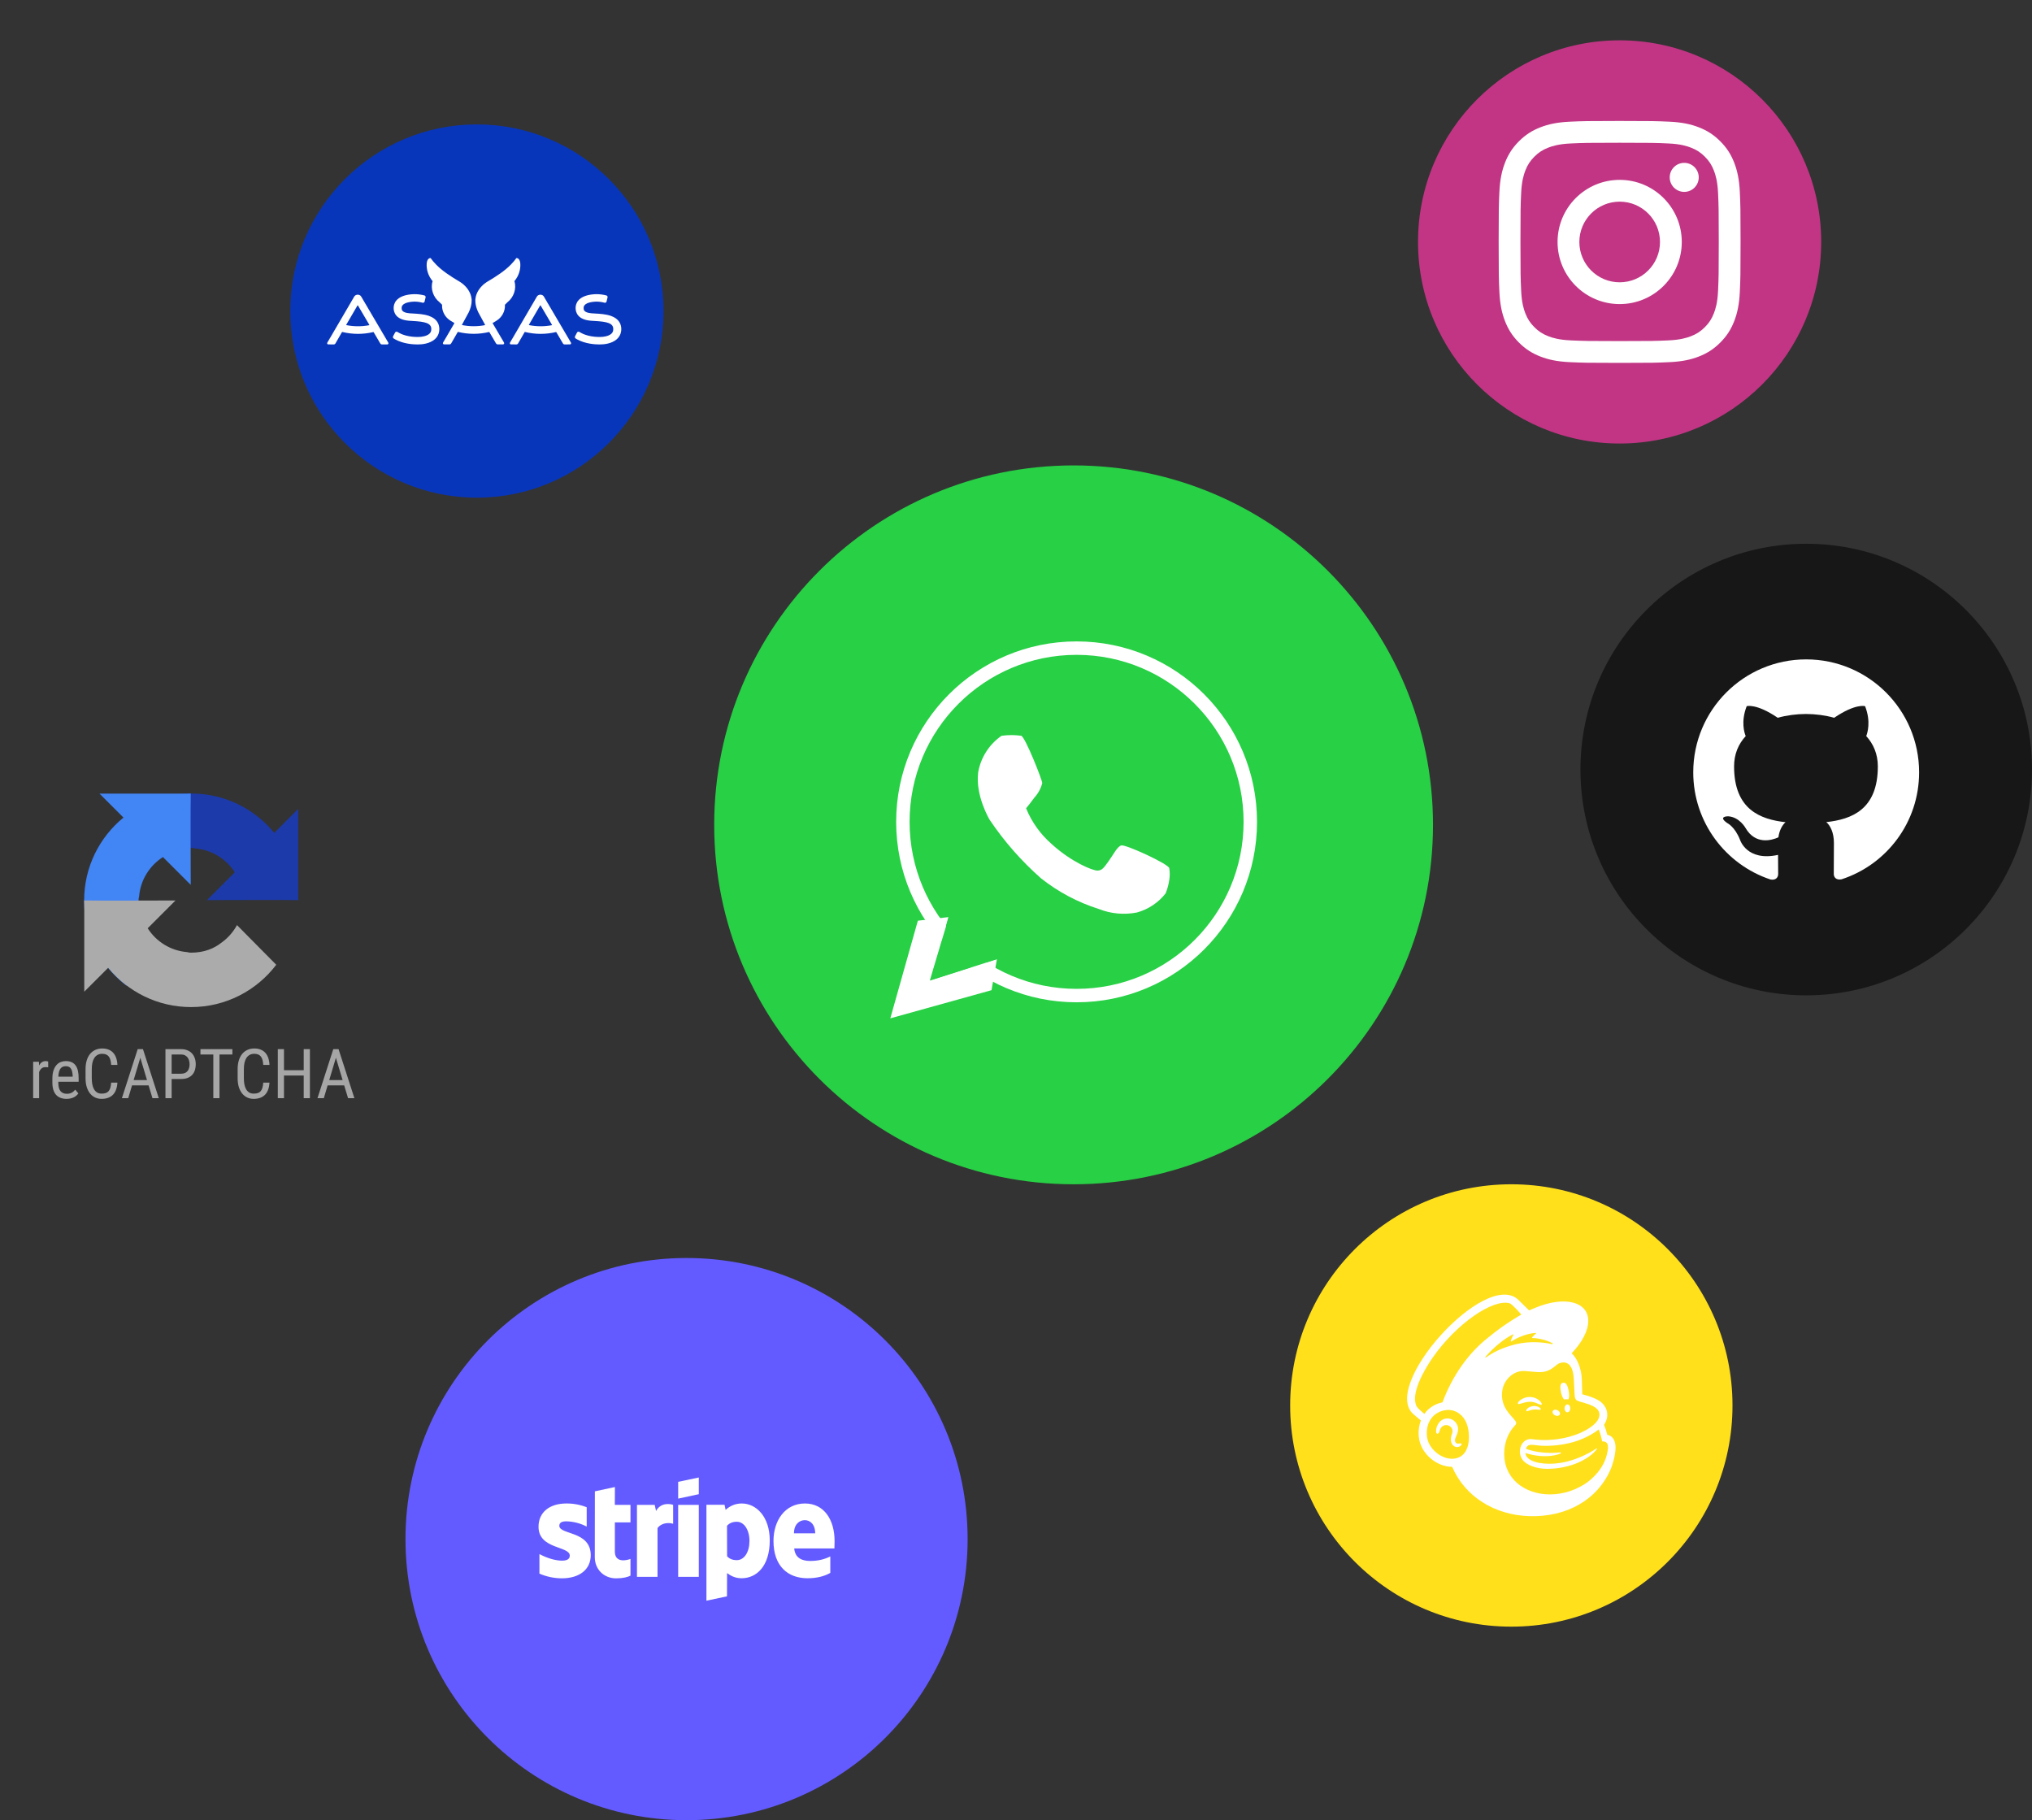 <svg width="441" height="395" viewBox="0 0 441 395" fill="none" xmlns="http://www.w3.org/2000/svg">
<rect x="0" y="0" width="441" height="395" fill="#333333" stroke="none"/>
<path d="M351.5 96.25C375.662 96.25 395.25 76.662 395.25 52.5C395.25 28.337 375.662 8.75 351.5 8.75C327.338 8.75 307.75 28.337 307.75 52.5C307.75 76.662 327.338 96.25 351.5 96.25Z" fill="#C13584"/>
<path d="M351.5 30.98C358.509 30.98 359.339 31.006 362.107 31.133C364.667 31.25 366.056 31.677 366.982 32.037C368.207 32.513 369.081 33.082 370 34C370.918 34.919 371.487 35.793 371.963 37.018C372.323 37.944 372.75 39.333 372.867 41.893C372.993 44.661 373.02 45.491 373.02 52.5C373.02 59.509 372.993 60.339 372.867 63.107C372.75 65.667 372.323 67.056 371.963 67.981C371.487 69.207 370.918 70.081 370 71C369.081 71.918 368.207 72.487 366.982 72.963C366.056 73.323 364.667 73.75 362.107 73.867C359.34 73.993 358.51 74.02 351.5 74.02C344.49 74.02 343.66 73.993 340.893 73.867C338.333 73.75 336.944 73.323 336.018 72.963C334.793 72.487 333.919 71.918 333 71C332.082 70.081 331.513 69.207 331.037 67.981C330.677 67.056 330.25 65.667 330.133 63.107C330.006 60.339 329.98 59.509 329.98 52.5C329.98 45.491 330.006 44.661 330.133 41.893C330.25 39.333 330.677 37.944 331.037 37.018C331.513 35.793 332.082 34.919 333 34C333.919 33.082 334.793 32.513 336.018 32.037C336.944 31.677 338.333 31.25 340.893 31.133C343.661 31.006 344.491 30.98 351.5 30.98ZM351.5 26.25C344.371 26.25 343.477 26.28 340.677 26.408C337.883 26.535 335.975 26.979 334.305 27.628C332.579 28.299 331.115 29.196 329.656 30.656C328.196 32.115 327.299 33.579 326.628 35.305C325.979 36.975 325.535 38.883 325.408 41.677C325.28 44.477 325.25 45.371 325.25 52.5C325.25 59.629 325.28 60.523 325.408 63.323C325.535 66.117 325.979 68.025 326.628 69.695C327.299 71.421 328.196 72.885 329.656 74.344C331.115 75.803 332.579 76.701 334.305 77.372C335.975 78.021 337.883 78.464 340.677 78.592C343.477 78.72 344.371 78.75 351.5 78.75C358.629 78.75 359.523 78.72 362.323 78.592C365.117 78.464 367.025 78.021 368.695 77.372C370.421 76.701 371.885 75.803 373.344 74.344C374.803 72.885 375.701 71.421 376.372 69.695C377.021 68.025 377.465 66.117 377.592 63.323C377.72 60.523 377.75 59.629 377.75 52.5C377.75 45.371 377.72 44.477 377.592 41.677C377.465 38.883 377.021 36.975 376.372 35.305C375.701 33.579 374.803 32.115 373.344 30.656C371.885 29.196 370.421 28.299 368.695 27.628C367.025 26.979 365.117 26.535 362.323 26.408C359.523 26.28 358.629 26.25 351.5 26.25Z" fill="white"/>
<path d="M351.513 39.032C344.068 39.032 338.033 45.067 338.033 52.512C338.033 59.956 344.068 65.991 351.513 65.991C358.958 65.991 364.993 59.956 364.993 52.512C364.993 45.067 358.958 39.032 351.513 39.032ZM351.513 61.262C346.68 61.262 342.763 57.344 342.763 52.512C342.763 47.679 346.68 43.762 351.513 43.762C356.345 43.762 360.263 47.679 360.263 52.512C360.263 57.344 356.345 61.262 351.513 61.262Z" fill="white"/>
<path d="M368.674 38.492C368.674 40.231 367.263 41.642 365.524 41.642C363.784 41.642 362.374 40.231 362.374 38.492C362.374 36.752 363.784 35.342 365.524 35.342C367.263 35.342 368.674 36.752 368.674 38.492Z" fill="white"/>
<g clip-path="url(#clip0_2090_7105)">
<path d="M328 353C354.51 353 376 331.51 376 305C376 278.49 354.51 257 328 257C301.49 257 280 278.49 280 305C280 331.51 301.49 353 328 353Z" fill="#FFE01B"/>
<path d="M339.41 303.678C339.738 303.641 340.075 303.641 340.403 303.678C340.581 303.266 340.61 302.563 340.45 301.794C340.206 300.65 339.888 299.957 339.222 300.069C338.556 300.182 338.528 301.007 338.772 302.15C338.903 302.788 339.147 303.341 339.41 303.678ZM333.681 304.588C334.16 304.794 334.45 304.935 334.563 304.813C334.638 304.738 334.619 304.588 334.506 304.41C334.272 304.025 333.785 303.632 333.269 303.416C332.181 302.966 330.944 303.116 329.997 303.81C329.678 304.044 329.378 304.372 329.416 304.569C329.435 304.635 329.481 304.682 329.594 304.7C329.856 304.728 330.775 304.269 331.835 304.203C332.585 304.138 333.203 304.372 333.681 304.588ZM332.716 305.132C332.097 305.235 331.75 305.432 331.535 305.629C331.347 305.797 331.235 305.975 331.235 306.107L331.281 306.219L331.385 306.257C331.525 306.257 331.844 306.125 331.844 306.125C332.481 305.882 333.175 305.816 333.85 305.919C334.16 305.957 334.31 305.975 334.375 305.863C334.394 305.835 334.422 305.769 334.356 305.666C334.206 305.432 333.578 305.038 332.716 305.132ZM337.478 307.147C337.9 307.354 338.36 307.269 338.519 306.969C338.669 306.66 338.453 306.238 338.031 306.032C337.61 305.825 337.15 305.91 336.991 306.21C336.831 306.529 337.056 306.941 337.478 307.147ZM340.188 304.775C339.841 304.766 339.56 305.15 339.55 305.619C339.541 306.088 339.813 306.472 340.16 306.482C340.506 306.491 340.788 306.107 340.797 305.638C340.806 305.169 340.535 304.785 340.188 304.775ZM317.135 313.278C317.05 313.175 316.91 313.204 316.778 313.241C316.675 313.269 316.563 313.288 316.46 313.288C316.225 313.297 316.01 313.185 315.878 312.988C315.719 312.744 315.728 312.388 315.906 311.975L315.991 311.788C316.263 311.169 316.731 310.138 316.216 309.144C315.831 308.404 315.194 307.935 314.425 307.841C313.694 307.747 312.963 308.01 312.456 308.554C311.697 309.388 311.575 310.532 311.725 310.935C311.781 311.085 311.866 311.122 311.922 311.132C312.053 311.15 312.241 311.057 312.363 310.728L312.4 310.625C312.456 310.457 312.55 310.138 312.719 309.885C313.131 309.247 313.985 309.069 314.631 309.482C315.166 309.828 315.372 310.485 315.147 311.103C315.025 311.422 314.838 312.041 314.885 312.547C314.969 313.569 315.597 313.982 316.16 314.028C316.713 314.047 317.097 313.738 317.191 313.513C317.219 313.391 317.172 313.307 317.135 313.278ZM348.85 311.403C348.831 311.328 348.691 310.832 348.503 310.232L348.119 309.21C348.869 308.085 348.878 307.072 348.785 306.5C348.672 305.797 348.381 305.188 347.791 304.569C347.2 303.941 345.991 303.303 344.285 302.825L343.394 302.572C343.394 302.535 343.347 300.463 343.31 299.572C343.281 298.935 343.225 297.922 342.916 296.938C342.541 295.597 341.903 294.425 341.088 293.675C343.31 291.369 344.697 288.819 344.697 286.644C344.688 282.444 339.541 281.169 333.203 283.803L331.863 284.375C331.038 283.569 330.222 282.763 329.397 281.957C322.16 275.638 299.556 300.81 306.785 306.922L308.369 308.263C307.938 309.407 307.788 310.644 307.928 311.853C308.097 313.541 308.969 315.144 310.366 316.391C311.697 317.572 313.45 318.322 315.156 318.322C317.969 324.819 324.391 328.794 331.928 329.019C340.01 329.263 346.797 325.457 349.647 318.632C349.835 318.154 350.622 315.988 350.622 314.085C350.622 312.191 349.535 311.403 348.85 311.403ZM315.785 316.513C315.541 316.56 315.288 316.569 315.035 316.569C312.597 316.504 309.953 314.3 309.691 311.694C309.4 308.807 310.872 306.585 313.478 306.06C313.835 305.985 314.21 305.957 314.575 305.975C316.038 306.06 318.185 307.175 318.681 310.363C319.113 313.185 318.419 316.063 315.785 316.513ZM313.056 304.325C311.435 304.644 310 305.563 309.128 306.838C308.603 306.397 307.628 305.554 307.46 305.225C306.063 302.572 308.978 297.407 311.022 294.491C316.066 287.282 323.96 281.835 327.616 282.819C328.206 282.988 330.175 285.275 330.175 285.275C330.175 285.275 326.519 287.31 323.135 290.141C318.569 293.657 315.119 298.775 313.056 304.325ZM338.678 315.435C338.735 315.407 338.763 315.35 338.763 315.294C338.753 315.219 338.688 315.163 338.613 315.172C338.613 315.172 334.788 315.735 331.178 314.413C331.572 313.129 332.613 313.597 334.197 313.719C336.653 313.869 339.119 313.597 341.491 312.932C343.122 312.463 345.278 311.535 346.947 310.213C347.51 311.45 347.706 312.81 347.706 312.81C347.706 312.81 348.138 312.735 348.503 312.96C348.85 313.175 349.094 313.616 348.925 314.75C348.578 316.878 347.669 318.613 346.15 320.197C345.203 321.228 344.069 322.072 342.822 322.691C342.128 323.057 341.397 323.366 340.647 323.61C334.919 325.485 329.06 323.422 327.166 318.997C327.016 318.66 326.885 318.313 326.781 317.947C325.975 315.032 326.66 311.535 328.797 309.332C328.928 309.191 329.06 309.022 329.06 308.816C329.06 308.638 328.947 308.46 328.853 308.328C328.103 307.241 325.516 305.394 326.031 301.803C326.406 299.225 328.656 297.416 330.747 297.528L331.281 297.557C332.191 297.613 332.978 297.725 333.728 297.763C334.975 297.819 336.1 297.632 337.431 296.525C337.881 296.15 338.238 295.822 338.847 295.719C338.913 295.71 339.072 295.653 339.391 295.663C339.719 295.672 340.028 295.775 340.3 295.953C341.369 296.666 341.519 298.391 341.575 299.647C341.603 300.369 341.697 302.104 341.725 302.61C341.791 303.753 342.091 303.913 342.7 304.11C343.038 304.222 343.356 304.307 343.825 304.438C345.241 304.841 346.075 305.244 346.6 305.76C346.919 306.078 347.06 306.425 347.106 306.754C347.275 307.972 346.169 309.472 343.225 310.841C340.01 312.332 336.11 312.716 333.419 312.416L332.472 312.313C330.316 312.022 329.088 314.816 330.381 316.719C331.216 317.947 333.485 318.754 335.753 318.754C340.966 318.754 344.969 316.532 346.46 314.6L346.581 314.432C346.656 314.319 346.591 314.263 346.497 314.319C345.278 315.154 339.878 318.463 334.094 317.469C334.094 317.469 333.391 317.357 332.753 317.103C332.247 316.907 331.178 316.41 331.047 315.322C335.744 316.803 338.678 315.435 338.678 315.435ZM322.366 294.463C324.156 292.391 326.369 290.582 328.338 289.569C328.403 289.532 328.478 289.607 328.441 289.672C328.281 289.953 327.981 290.572 327.888 291.032C327.878 291.078 327.906 291.116 327.953 291.125C327.972 291.125 328 291.125 328.019 291.116C329.247 290.272 331.385 289.372 333.269 289.26C333.353 289.25 333.391 289.354 333.325 289.41C333.016 289.644 332.735 289.925 332.5 290.235C332.472 290.272 332.481 290.319 332.519 290.347C332.528 290.357 332.547 290.366 332.566 290.366C333.878 290.375 335.744 290.835 336.953 291.519C337.038 291.566 336.981 291.725 336.888 291.707C335.06 291.285 332.06 290.966 328.947 291.725C326.172 292.4 324.044 293.45 322.497 294.585C322.394 294.632 322.3 294.529 322.366 294.463Z" fill="white"/>
</g>
<g clip-path="url(#clip1_2090_7105)">
<path d="M392 216C419.062 216 441 194.062 441 167C441 139.938 419.062 118 392 118C364.938 118 343 139.938 343 167C343 194.062 364.938 216 392 216Z" fill="#181717"/>
<path d="M391.991 143.094C378.449 143.094 367.481 154.071 367.481 167.603C367.481 178.437 374.506 187.624 384.239 190.859C385.464 191.089 385.913 190.333 385.913 189.682C385.913 189.098 385.894 187.557 385.885 185.519C379.071 187.002 377.625 182.227 377.625 182.227C376.506 179.394 374.898 178.638 374.898 178.638C372.678 177.116 375.07 177.145 375.07 177.145C377.53 177.317 378.822 179.671 378.822 179.671C381.004 183.423 384.564 182.342 385.961 181.71C386.181 180.121 386.813 179.04 387.512 178.427C382.066 177.815 376.343 175.709 376.343 166.311C376.343 163.632 377.291 161.45 378.87 159.737C378.592 159.114 377.769 156.626 379.08 153.248C379.08 153.248 381.138 152.587 385.818 155.765C387.78 155.219 389.866 154.951 391.943 154.942C394.029 154.951 396.106 155.219 398.068 155.765C402.728 152.597 404.776 153.248 404.776 153.248C406.097 156.626 405.265 159.114 405.025 159.737C406.585 161.45 407.542 163.641 407.542 166.311C407.542 175.729 401.81 177.805 396.355 178.408C397.216 179.145 398.01 180.648 398.01 182.945C398.01 186.227 397.982 188.859 397.982 189.653C397.982 190.295 398.412 191.06 399.666 190.821C409.485 187.615 416.5 178.427 416.5 167.603C416.5 154.071 405.523 143.094 391.991 143.094Z" fill="white"/>
</g>
<g clip-path="url(#clip2_2090_7105)">
<path d="M233 257C276.078 257 311 222.078 311 179C311 135.922 276.078 101 233 101C189.922 101 155 135.922 155 179C155 222.078 189.922 257 233 257Z" fill="#27D045"/>
<path d="M233.65 216.05C254.471 216.05 271.35 199.172 271.35 178.35C271.35 157.529 254.471 140.65 233.65 140.65C212.829 140.65 195.95 157.529 195.95 178.35C195.95 199.172 212.829 216.05 233.65 216.05Z" stroke="white" stroke-width="2.917"/>
<path d="M199.2 199.801L193.22 220.991L215.19 214.881L216.36 208.121L202.06 212.671L205.83 199.021L199.2 199.801Z" fill="white"/>
<path d="M201.8 212.801C201.8 212.671 206.35 197.591 206.35 197.591L217.27 207.861L201.8 212.801Z" fill="#27D045"/>
<path d="M217.359 159.673C216.031 160.595 214.9 161.77 214.03 163.131C213.159 164.492 212.568 166.012 212.289 167.603C211.639 172.673 214.759 177.873 214.759 177.873C217.924 182.582 221.681 186.864 225.939 190.613C229.663 193.561 233.892 195.807 238.419 197.243C241.059 198.298 243.948 198.569 246.739 198.023C249.212 197.344 251.401 195.886 252.979 193.863C253.349 192.944 253.61 191.984 253.759 191.003C253.908 190.143 253.908 189.264 253.759 188.403C253.629 187.493 244.269 183.203 243.359 183.463C242.449 183.723 241.669 185.413 240.629 186.843C239.589 188.273 239.199 188.923 238.159 188.923C237.119 188.923 232.569 187.103 228.279 183.203C225.828 181.079 223.913 178.407 222.689 175.403C222.689 175.403 223.469 174.493 224.509 173.063C225.318 172.177 225.898 171.106 226.199 169.943C226.199 169.293 222.559 160.063 221.649 159.673C220.226 159.473 218.782 159.473 217.359 159.673Z" fill="white"/>
</g>
<circle cx="103.5" cy="67.5" r="40.5" fill="#0836BB"/>
<path d="M112.907 57.039C113.047 58.432 112.591 59.87 111.658 60.984C111.643 61.002 111.638 61.027 111.645 61.049C112.135 62.643 111.51 64.513 110.124 65.596L109.605 66.106C109.591 66.12 109.583 66.139 109.584 66.159C109.664 67.538 108.929 68.897 107.713 69.621L106.953 70.072C106.937 70.082 106.926 70.097 106.921 70.115C106.917 70.133 106.92 70.152 106.929 70.168L106.931 70.17L106.962 70.221H106.961L109.386 74.345C109.409 74.385 109.422 74.431 109.422 74.477C109.422 74.615 109.316 74.728 109.186 74.73L107.978 74.731C107.849 74.731 107.732 74.663 107.663 74.548L107.248 73.841C107.247 73.84 107.246 73.838 107.245 73.836L106.21 72.078C106.196 72.054 106.168 72.042 106.14 72.048C105.042 72.309 103.921 72.442 102.809 72.442C101.672 72.442 100.527 72.303 99.406 72.031C99.38 72.025 99.349 72.038 99.335 72.062L97.901 74.548C97.832 74.663 97.715 74.731 97.587 74.731H97.573L96.355 74.729C96.224 74.728 96.118 74.614 96.118 74.477C96.118 74.43 96.131 74.385 96.154 74.345L96.79 73.266C96.791 73.264 96.792 73.262 96.794 73.26L98.568 70.22H98.563L98.596 70.168C98.605 70.152 98.609 70.133 98.604 70.115C98.6 70.097 98.588 70.081 98.572 70.072L97.813 69.62C96.596 68.897 95.862 67.538 95.941 66.159C95.942 66.139 95.935 66.119 95.921 66.105L95.401 65.596C94.016 64.513 93.39 62.643 93.881 61.049C93.888 61.026 93.883 61.002 93.868 60.984C92.934 59.869 92.479 58.431 92.619 57.038C92.657 56.779 92.766 56.315 93.069 56.113C93.109 56.088 93.147 56.068 93.183 56.052C93.265 56.015 93.352 55.997 93.441 56.001C93.453 56.001 93.465 56.007 93.472 56.018C94.007 56.792 95.04 57.993 96.92 59.316C97.874 59.987 98.612 60.44 99.23 60.811C99.234 60.813 99.397 60.911 99.397 60.911C99.575 61.018 99.737 61.115 99.888 61.208C100.161 61.389 100.401 61.573 100.616 61.755C101.122 62.2 102.189 63.311 102.348 64.879C102.348 64.879 102.53 66.126 101.725 67.775L100.273 70.448C100.262 70.468 100.26 70.492 100.269 70.513C100.278 70.533 100.295 70.548 100.317 70.552C101.145 70.71 101.984 70.791 102.809 70.791C103.607 70.791 104.418 70.716 105.22 70.568C105.241 70.564 105.259 70.549 105.268 70.528C105.277 70.507 105.275 70.483 105.264 70.464L105.185 70.319L105.184 70.317L104.732 69.487H104.732L103.784 67.743C102.996 66.11 103.176 64.88 103.176 64.88C103.33 63.352 104.347 62.259 104.867 61.792C105.092 61.598 105.347 61.401 105.637 61.209C105.777 61.122 105.925 61.034 106.086 60.937L106.296 60.811C106.913 60.44 107.652 59.987 108.606 59.317C110.486 57.993 111.519 56.792 112.054 56.018C112.061 56.008 112.073 56.001 112.085 56.001C112.174 55.997 112.261 56.015 112.343 56.052C112.379 56.069 112.417 56.089 112.457 56.113C112.76 56.316 112.869 56.78 112.907 57.039Z" fill="white"/>
<path d="M89.647 68.036C90.691 68.094 91.987 68.167 93.073 68.543C94.918 69.183 95.326 70.421 95.344 71.347C95.36 72.215 95.048 72.977 94.442 73.549C93.255 74.669 91.351 74.734 90.981 74.736C90.912 74.74 90.761 74.746 90.544 74.746C89.713 74.746 87.585 74.641 85.787 73.66L85.443 73.457C85.334 73.394 85.266 73.276 85.266 73.15C85.266 73.093 85.28 73.038 85.309 72.984L85.743 72.163C85.805 72.047 85.924 71.975 86.054 71.975C86.115 71.975 86.175 71.991 86.228 72.021L86.67 72.266C88.497 73.259 90.846 73.121 90.893 73.118L90.894 73.118C90.916 73.117 90.941 73.115 90.967 73.116C91.382 73.116 92.597 72.989 93.209 72.407C93.489 72.142 93.615 71.814 93.607 71.375C93.583 70.109 92.22 69.802 89.544 69.652L89.531 69.651L89.512 69.65C89.243 69.635 88.994 69.621 88.763 69.603C85.853 69.37 85.426 67.751 85.431 66.807C85.435 66.025 85.822 64.171 89.313 63.865C90.039 63.801 90.789 63.842 91.541 63.985C91.623 64.001 91.687 64.014 91.732 64.024L92.106 64.114C92.264 64.153 92.375 64.295 92.375 64.459C92.375 64.489 92.371 64.517 92.364 64.547L92.148 65.442C92.106 65.597 91.966 65.705 91.807 65.705C91.782 65.705 91.756 65.702 91.729 65.696L91.311 65.601C91.269 65.591 91.216 65.58 91.175 65.571L91.175 65.571L91.144 65.564C90.578 65.46 90.016 65.431 89.475 65.478C88.426 65.57 87.174 65.877 87.168 66.816C87.166 67.177 87.163 67.849 88.912 67.989C89.129 68.007 89.381 68.021 89.647 68.036Z" fill="white"/>
<path fill-rule="evenodd" clip-rule="evenodd" d="M123.912 74.355L118.02 64.335C117.888 64.101 117.596 63.95 117.277 63.95C116.97 63.95 116.685 64.098 116.532 64.338L111.32 73.27C111.318 73.272 111.317 73.274 111.315 73.276L110.68 74.355C110.657 74.394 110.645 74.44 110.645 74.487C110.645 74.624 110.75 74.738 110.881 74.74L112.099 74.741H112.113C112.241 74.741 112.358 74.673 112.427 74.558L113.861 72.072C113.875 72.048 113.906 72.035 113.932 72.041C115.052 72.314 116.198 72.452 117.335 72.452C118.447 72.452 119.568 72.319 120.666 72.058C120.694 72.052 120.722 72.064 120.736 72.089L121.771 73.846C121.772 73.848 121.773 73.85 121.774 73.852L122.189 74.559C122.258 74.673 122.375 74.742 122.504 74.742L123.712 74.74C123.842 74.738 123.948 74.625 123.948 74.487C123.948 74.44 123.935 74.395 123.912 74.355ZM119.745 70.577C118.944 70.725 118.133 70.8 117.335 70.8C116.509 70.8 115.671 70.72 114.842 70.561C114.821 70.557 114.803 70.542 114.794 70.522C114.786 70.501 114.787 70.477 114.799 70.458L117.222 66.296C117.234 66.276 117.255 66.263 117.277 66.263C117.3 66.263 117.321 66.275 117.333 66.295L119.79 70.473C119.801 70.492 119.803 70.516 119.794 70.537C119.785 70.558 119.767 70.573 119.745 70.577Z" fill="white"/>
<path fill-rule="evenodd" clip-rule="evenodd" d="M84.268 74.355L78.376 64.337C78.244 64.102 77.952 63.951 77.633 63.951C77.326 63.951 77.04 64.099 76.888 64.339L71.676 73.271C71.674 73.273 71.673 73.275 71.671 73.277L71.035 74.356C71.013 74.395 71 74.441 71 74.487C71 74.625 71.106 74.738 71.237 74.74L72.454 74.742H72.468C72.597 74.742 72.714 74.674 72.783 74.559L74.217 72.073C74.231 72.049 74.261 72.036 74.287 72.042C75.408 72.314 76.553 72.453 77.691 72.453C78.802 72.453 79.923 72.32 81.022 72.059C81.049 72.053 81.077 72.064 81.092 72.089L82.127 73.847C82.127 73.847 82.128 73.849 82.128 73.85C82.129 73.851 82.13 73.853 82.13 73.853L82.545 74.559C82.613 74.674 82.731 74.742 82.859 74.742L84.067 74.741C84.197 74.739 84.303 74.625 84.303 74.488C84.303 74.441 84.291 74.395 84.268 74.355ZM80.101 70.578C79.299 70.726 78.488 70.801 77.691 70.801C76.865 70.801 76.026 70.721 75.198 70.562C75.177 70.558 75.159 70.543 75.15 70.522C75.141 70.502 75.142 70.478 75.154 70.458L77.578 66.296C77.589 66.276 77.611 66.264 77.633 66.263C77.656 66.263 77.676 66.276 77.688 66.296L80.145 70.474C80.156 70.493 80.158 70.517 80.149 70.538C80.14 70.559 80.123 70.574 80.101 70.578Z" fill="white"/>
<path d="M132.563 68.543C131.478 68.167 130.181 68.094 129.137 68.036C128.871 68.021 128.619 68.007 128.402 67.989C126.653 67.849 126.657 67.177 126.659 66.816C126.664 65.877 127.916 65.57 128.965 65.478C129.506 65.431 130.068 65.46 130.634 65.564C130.675 65.573 130.746 65.588 130.801 65.601L131.219 65.696C131.246 65.702 131.271 65.705 131.297 65.705C131.456 65.705 131.596 65.597 131.638 65.442L131.853 64.547C131.861 64.517 131.865 64.489 131.865 64.459C131.865 64.295 131.754 64.153 131.596 64.114L131.222 64.024C131.177 64.014 131.113 64.001 131.031 63.985C130.279 63.842 129.529 63.801 128.803 63.865C125.312 64.171 124.925 66.025 124.921 66.807C124.916 67.751 125.342 69.37 128.253 69.603C128.485 69.621 128.734 69.635 129.004 69.65L129.021 69.651L129.034 69.652C131.71 69.802 133.073 70.109 133.097 71.375C133.105 71.814 132.979 72.142 132.699 72.407C132.087 72.989 130.872 73.116 130.457 73.116C130.431 73.115 130.406 73.117 130.384 73.118L130.383 73.118C130.336 73.121 127.987 73.259 126.16 72.266L125.718 72.021C125.665 71.991 125.604 71.975 125.544 71.975C125.414 71.975 125.294 72.047 125.233 72.163L124.798 72.984C124.77 73.038 124.756 73.093 124.756 73.15C124.756 73.276 124.824 73.394 124.933 73.457L125.277 73.66C127.074 74.641 129.203 74.746 130.034 74.746C130.251 74.746 130.402 74.74 130.471 74.736C130.841 74.734 132.744 74.669 133.931 73.549C134.538 72.977 134.85 72.215 134.834 71.347C134.816 70.421 134.409 69.183 132.563 68.543Z" fill="white"/>
<path d="M64.74 195.342C64.739 195.008 64.731 194.677 64.716 194.347V175.539L59.517 180.738C55.261 175.529 48.787 172.202 41.535 172.202C33.989 172.202 27.285 175.804 23.047 181.383L31.57 189.995C32.405 188.45 33.592 187.124 35.022 186.122C36.51 184.96 38.619 184.011 41.535 184.011C41.888 184.011 42.159 184.052 42.359 184.13C45.973 184.415 49.105 186.409 50.949 189.304L44.916 195.337C52.558 195.307 61.19 195.289 64.739 195.34" fill="#1C3AA9"/>
<path d="M41.4 172.203C41.066 172.204 40.735 172.212 40.405 172.227H21.597L26.797 177.427C21.587 181.682 18.26 188.156 18.26 195.408C18.26 202.954 21.862 209.658 27.441 213.896L36.053 205.373C34.508 204.538 33.182 203.351 32.18 201.921C31.018 200.433 30.069 198.324 30.069 195.408C30.069 195.056 30.11 194.784 30.188 194.584C30.473 190.97 32.467 187.838 35.362 185.994L41.395 192.027C41.365 184.385 41.347 175.753 41.398 172.204" fill="#4285F4"/>
<path d="M18.261 195.407C18.262 195.741 18.27 196.072 18.285 196.402V215.21L23.485 210.011C27.74 215.22 34.214 218.547 41.466 218.547C49.012 218.547 55.716 214.945 59.954 209.366L51.431 200.754C50.596 202.299 49.41 203.625 47.979 204.627C46.491 205.789 44.383 206.738 41.466 206.738C41.114 206.738 40.842 206.697 40.642 206.619C37.029 206.334 33.896 204.34 32.052 201.445L38.085 195.412C30.444 195.442 21.811 195.46 18.262 195.409" fill="#ABABAB"/>
<path d="M22.177 227.532C21.611 227.532 21.105 227.64 20.656 227.854C20.208 228.063 19.828 228.363 19.516 228.753C19.209 229.143 18.973 229.615 18.807 230.171C18.646 230.721 18.566 231.338 18.566 232.02V233.986C18.566 234.673 18.646 235.292 18.807 235.843C18.973 236.393 19.207 236.863 19.509 237.253C19.811 237.643 20.176 237.943 20.605 238.152C21.034 238.362 21.516 238.466 22.052 238.466C22.603 238.466 23.085 238.386 23.5 238.225C23.919 238.064 24.269 237.833 24.552 237.531C24.835 237.224 25.052 236.854 25.203 236.42C25.358 235.986 25.451 235.494 25.48 234.944H24.128C24.094 235.367 24.036 235.731 23.953 236.033C23.87 236.33 23.748 236.576 23.587 236.771C23.431 236.961 23.227 237.102 22.973 237.195C22.725 237.282 22.418 237.326 22.052 237.326C21.663 237.326 21.331 237.241 21.058 237.07C20.785 236.895 20.564 236.656 20.393 236.354C20.228 236.052 20.106 235.699 20.028 235.294C19.955 234.89 19.918 234.454 19.918 233.986V232.005C19.918 231.503 19.962 231.048 20.05 230.639C20.142 230.229 20.281 229.881 20.466 229.593C20.651 229.306 20.885 229.084 21.168 228.928C21.451 228.767 21.787 228.687 22.177 228.687C22.503 228.687 22.783 228.736 23.017 228.833C23.251 228.926 23.446 229.072 23.602 229.272C23.758 229.467 23.877 229.715 23.96 230.017C24.043 230.319 24.099 230.68 24.128 231.099H25.48C25.456 230.524 25.366 230.015 25.21 229.571C25.054 229.128 24.837 228.755 24.559 228.453C24.282 228.151 23.943 227.922 23.544 227.766C23.149 227.61 22.693 227.532 22.177 227.532ZM55.184 227.532C54.619 227.532 54.112 227.64 53.664 227.854C53.216 228.063 52.836 228.363 52.524 228.753C52.217 229.143 51.98 229.615 51.815 230.171C51.654 230.721 51.574 231.338 51.574 232.02V233.986C51.574 234.673 51.654 235.292 51.815 235.843C51.98 236.393 52.214 236.863 52.516 237.253C52.818 237.643 53.184 237.943 53.613 238.152C54.041 238.362 54.524 238.466 55.06 238.466C55.61 238.466 56.093 238.386 56.507 238.225C56.926 238.064 57.277 237.833 57.559 237.531C57.842 237.224 58.059 236.854 58.21 236.42C58.366 235.986 58.459 235.494 58.488 234.944H57.136C57.102 235.367 57.043 235.731 56.96 236.033C56.877 236.33 56.756 236.576 56.595 236.771C56.439 236.961 56.234 237.102 55.981 237.195C55.732 237.282 55.425 237.326 55.06 237.326C54.67 237.326 54.339 237.241 54.066 237.07C53.793 236.895 53.571 236.656 53.401 236.354C53.235 236.052 53.113 235.699 53.035 235.294C52.962 234.89 52.926 234.454 52.926 233.986V232.005C52.926 231.503 52.97 231.048 53.057 230.639C53.15 230.229 53.289 229.881 53.474 229.593C53.659 229.306 53.893 229.084 54.175 228.928C54.458 228.767 54.794 228.687 55.184 228.687C55.511 228.687 55.791 228.736 56.025 228.833C56.258 228.926 56.453 229.072 56.609 229.272C56.765 229.467 56.885 229.715 56.968 230.017C57.05 230.319 57.106 230.68 57.136 231.099H58.488C58.463 230.524 58.373 230.015 58.217 229.571C58.061 229.128 57.844 228.755 57.567 228.453C57.289 228.151 56.95 227.922 56.551 227.766C56.156 227.61 55.701 227.532 55.184 227.532ZM29.881 227.679L26.453 238.32H27.827L28.653 235.543H32.249L33.089 238.32H34.464L31.028 227.679H29.881ZM35.91 227.679V238.32H37.248V234.154H39.302C39.813 234.154 40.267 234.083 40.661 233.942C41.056 233.796 41.387 233.586 41.655 233.314C41.928 233.041 42.133 232.705 42.269 232.305C42.41 231.901 42.481 231.443 42.481 230.931C42.481 230.458 42.41 230.025 42.269 229.63C42.133 229.23 41.931 228.887 41.663 228.599C41.395 228.307 41.061 228.08 40.661 227.92C40.267 227.759 39.813 227.678 39.302 227.678L35.91 227.679ZM43.504 227.679V228.833H46.296V238.32H47.634V228.833H50.433V227.679H43.504ZM60.293 227.679V238.32H61.631V233.401H65.914V238.32H67.258V227.679H65.914V232.254H61.631V227.679H60.293ZM72.331 227.679L68.903 238.32H70.277L71.103 235.543H74.699L75.539 238.32H76.913L73.478 227.679H72.331ZM37.248 228.833H39.302C39.628 228.833 39.906 228.892 40.135 229.009C40.369 229.126 40.559 229.282 40.705 229.477C40.856 229.671 40.966 229.898 41.034 230.156C41.107 230.41 41.144 230.673 41.144 230.946C41.144 231.248 41.107 231.525 41.034 231.779C40.966 232.027 40.856 232.244 40.705 232.429C40.559 232.61 40.369 232.751 40.135 232.853C39.906 232.956 39.628 233.007 39.302 233.007H37.248V228.833ZM30.451 229.55L31.905 234.388H29.003L30.451 229.55ZM72.901 229.55L74.355 234.388H71.454L72.901 229.55ZM9.942 230.266C9.606 230.266 9.316 230.351 9.073 230.522C8.834 230.692 8.634 230.924 8.473 231.216L8.451 230.412H7.194V238.32H8.488V232.663C8.61 232.327 8.783 232.061 9.007 231.866C9.236 231.671 9.526 231.574 9.877 231.574C9.989 231.574 10.089 231.579 10.176 231.589C10.264 231.594 10.359 231.606 10.461 231.625L10.454 230.368C10.435 230.358 10.403 230.348 10.359 230.339C10.32 230.324 10.276 230.312 10.228 230.302C10.179 230.292 10.128 230.285 10.074 230.28C10.025 230.27 9.981 230.266 9.942 230.266ZM14.291 230.266C13.916 230.266 13.553 230.332 13.202 230.463C12.851 230.595 12.54 230.812 12.267 231.114C11.999 231.411 11.782 231.801 11.616 232.283C11.451 232.761 11.368 233.348 11.368 234.045V234.936C11.368 235.541 11.438 236.064 11.58 236.508C11.721 236.951 11.923 237.319 12.186 237.611C12.454 237.899 12.778 238.113 13.158 238.255C13.539 238.396 13.965 238.467 14.438 238.467C14.779 238.467 15.083 238.432 15.351 238.364C15.624 238.296 15.865 238.208 16.075 238.101C16.284 237.989 16.465 237.862 16.616 237.721C16.767 237.58 16.896 237.434 17.003 237.283L16.331 236.464C16.223 236.595 16.109 236.717 15.987 236.829C15.865 236.937 15.731 237.032 15.585 237.114C15.439 237.192 15.278 237.253 15.103 237.297C14.927 237.341 14.73 237.363 14.511 237.363C13.911 237.363 13.451 237.17 13.129 236.786C12.812 236.401 12.654 235.784 12.654 234.936V234.754H17.069V234.001C17.069 233.397 17.018 232.863 16.915 232.4C16.813 231.937 16.65 231.547 16.426 231.231C16.201 230.914 15.914 230.675 15.563 230.514C15.212 230.349 14.788 230.266 14.291 230.266ZM14.291 231.377C14.574 231.377 14.808 231.428 14.993 231.53C15.178 231.633 15.324 231.776 15.431 231.962C15.544 232.147 15.624 232.368 15.673 232.627C15.726 232.88 15.76 233.16 15.775 233.467V233.643H12.661C12.681 233.199 12.735 232.831 12.822 232.539C12.91 232.247 13.024 232.015 13.166 231.845C13.312 231.669 13.48 231.547 13.67 231.479C13.86 231.411 14.067 231.377 14.291 231.377Z" fill="#A6A6A6"/>
<g clip-path="url(#clip3_2090_7105)">
<path d="M149 395C182.689 395 210 367.689 210 334C210 300.311 182.689 273 149 273C115.311 273 88 300.311 88 334C88 367.689 115.311 395 149 395Z" fill="#635BFF"/>
<path d="M181.129 334.446C181.129 329.877 178.915 326.271 174.686 326.271C170.456 326.271 167.867 329.876 167.867 334.411C167.867 339.783 170.902 342.497 175.254 342.497C177.378 342.497 178.984 342.02 180.198 341.336V337.762C178.984 338.369 177.593 338.744 175.826 338.744C174.095 338.744 172.559 338.137 172.364 336.031H181.092C181.093 335.802 181.129 334.874 181.129 334.446ZM172.312 332.751C172.312 330.734 173.544 329.892 174.669 329.892C175.758 329.892 176.918 330.726 176.918 332.751H172.312ZM160.977 326.271C159.675 326.266 158.422 326.765 157.479 327.664L157.247 326.557H153.315V347.368L157.777 346.422L157.795 341.371C158.437 341.836 159.383 342.496 160.955 342.496C164.15 342.496 167.059 339.926 167.059 334.268C167.045 329.091 164.1 326.271 160.977 326.271ZM159.905 338.569C158.852 338.569 158.228 338.193 157.799 337.735L157.781 331.113C158.245 330.596 158.888 330.238 159.905 330.238C161.529 330.238 162.654 332.059 162.654 334.398C162.655 336.784 161.548 338.569 159.906 338.569H159.905ZM147.18 325.218L151.659 324.254V320.631L147.18 321.577V325.218ZM147.18 326.575H151.659V342.193H147.18V326.575ZM142.378 327.895L142.09 326.575H138.237V342.192H142.699V331.607C143.752 330.232 145.537 330.483 146.089 330.679V326.575C145.52 326.36 143.431 325.967 142.378 327.895ZM133.453 322.702L129.104 323.634L129.086 337.931C129.086 340.573 131.067 342.518 133.708 342.518C135.171 342.518 136.243 342.25 136.832 341.93V338.302C136.262 338.534 133.442 339.355 133.442 336.714V330.377H136.832V326.575H133.436L133.453 322.702ZM121.388 331.108C121.388 330.412 121.959 330.144 122.905 330.144C124.449 330.177 125.964 330.568 127.331 331.287V327.089C125.923 326.535 124.421 326.257 122.908 326.271C119.285 326.271 116.875 328.163 116.875 331.323C116.875 336.249 123.658 335.464 123.658 337.587C123.658 338.408 122.943 338.676 121.944 338.676C120.464 338.676 118.57 338.069 117.072 337.246V341.495C118.61 342.161 120.268 342.507 121.944 342.512C125.657 342.512 128.209 340.674 128.209 337.479C128.189 332.161 121.388 333.107 121.388 331.108Z" fill="white"/>
</g>
<defs>
<clipPath id="clip0_2090_7105">
<rect width="96" height="96" fill="white" transform="translate(280 257)"/>
</clipPath>
<clipPath id="clip1_2090_7105">
<rect width="98" height="98" fill="white" transform="translate(343 118)"/>
</clipPath>
<clipPath id="clip2_2090_7105">
<rect width="156" height="156" fill="white" transform="translate(155 101)"/>
</clipPath>
<clipPath id="clip3_2090_7105">
<rect width="122" height="122" fill="white" transform="translate(88 273)"/>
</clipPath>
</defs>
</svg>
